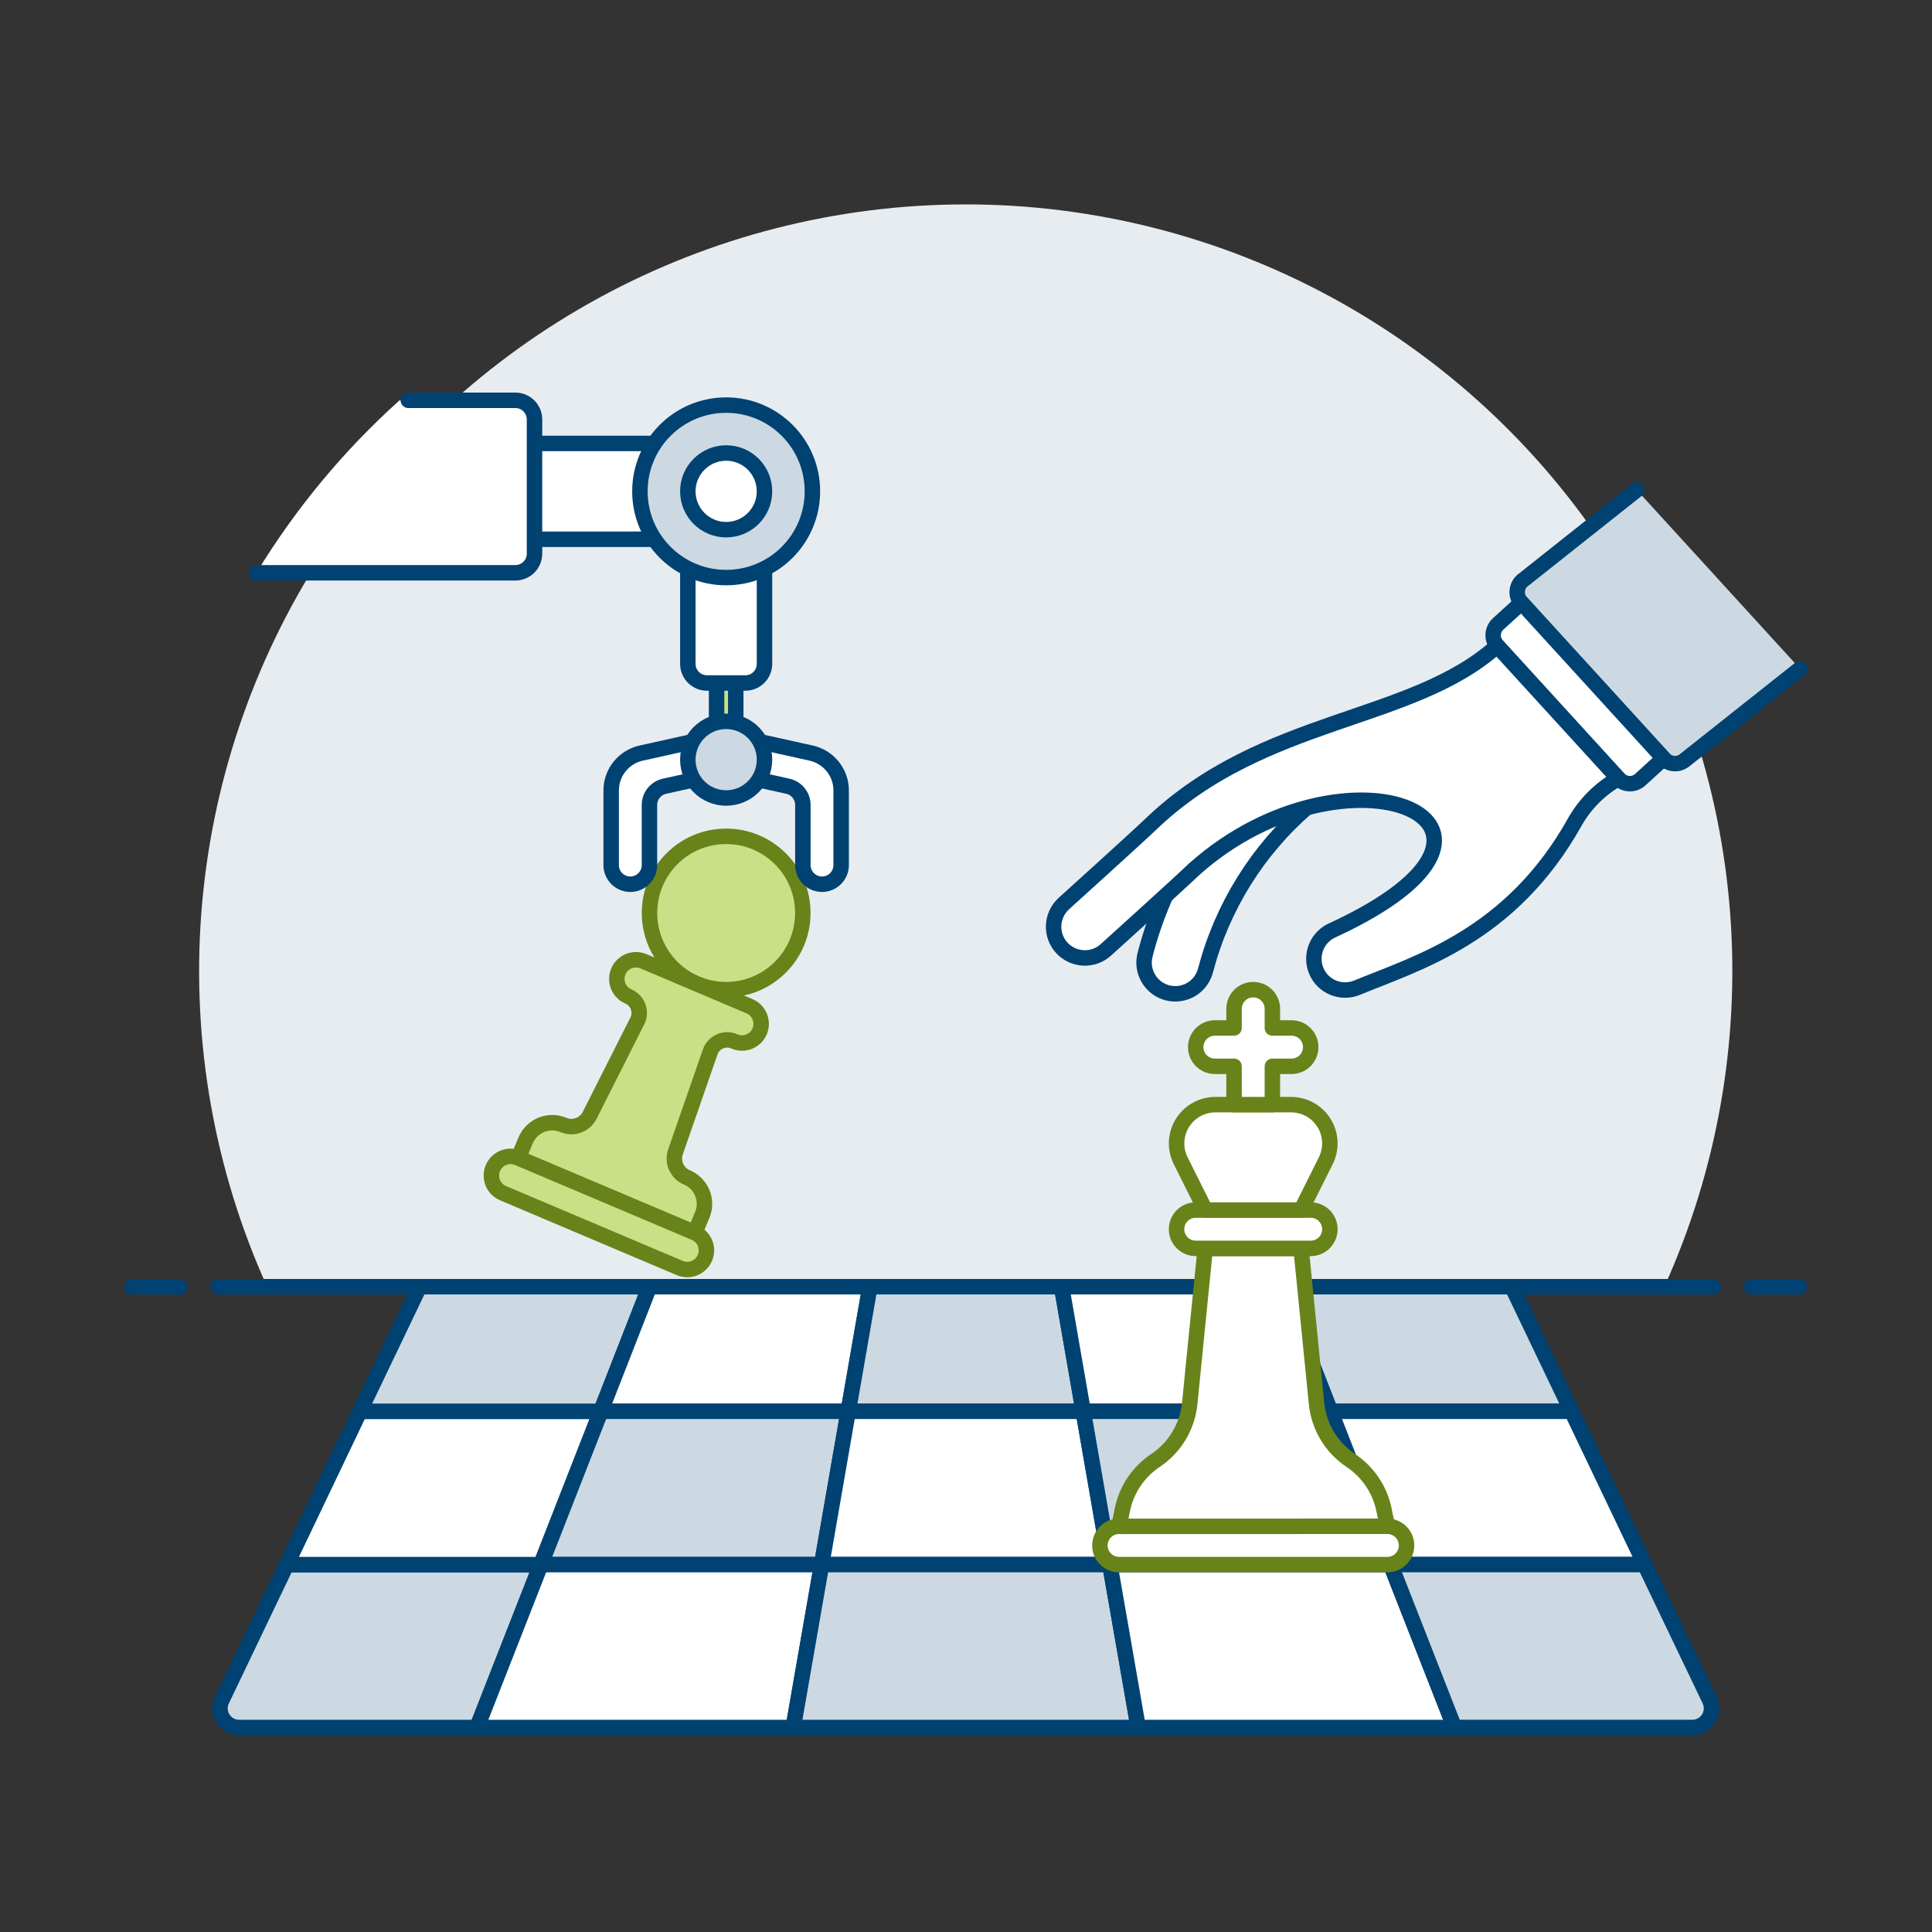 <?xml version="1.0" encoding="UTF-8"?>
<svg xmlns="http://www.w3.org/2000/svg" id="Tactical-Ai-1--Streamline-Ux" viewBox="0 0 500 500">
  <rect x="0" y="0" width="500" height="500" fill="#333333" stroke="none"/>
  <path d="M430.72,333.03c13.66-30.22,19.52-63.38,17.06-96.45s-13.17-64.99-31.16-92.86c-17.98-27.86-42.66-50.77-71.78-66.64-29.12-15.86-61.75-24.18-94.91-24.18s-65.79,8.31-94.91,24.18c-29.12,15.86-53.8,38.77-71.78,66.64-17.98,27.86-28.69,59.79-31.16,92.86s3.4,66.23,17.06,96.45h361.58,0Z" fill="#e7ecf1" stroke-width="0"></path>
  <path d="M56.49,333.03h386.88" fill="none" stroke="#004272" stroke-linecap="round" stroke-linejoin="round" stroke-width="4"></path>
  <path d="M34.17,333.03h12.4" fill="none" stroke="#004272" stroke-linecap="round" stroke-linejoin="round" stroke-width="4"></path>
  <path d="M453.29,333.03h12.4" fill="none" stroke="#004272" stroke-linecap="round" stroke-linejoin="round" stroke-width="4"></path>
  <path d="M139.95,404.92l-16.52,42.16h-61.55c-.84,0-1.66-.22-2.39-.62-.73-.41-1.35-.99-1.8-1.7-.45-.71-.7-1.52-.75-2.35-.05-.84.12-1.67.48-2.42l16.78-35.06h65.74Z" fill="#ccd9e2" stroke="#004272" stroke-linecap="round" stroke-linejoin="round" stroke-width="4"></path>
  <path d="M155.49,365.24l-15.52,39.68h-65.77l18.95-39.68h62.35Z" fill="#fff" stroke="#004272" stroke-linecap="round" stroke-linejoin="round" stroke-width="4"></path>
  <path d="M168.09,333l-12.6,32.24h-62.35l15.43-32.24h59.52Z" fill="#ccd9e2" stroke="#004272" stroke-linecap="round" stroke-linejoin="round" stroke-width="4"></path>
  <path d="M225.13,333l-5.6,32.24h-64.03l12.6-32.24h57.04Z" fill="#fff" stroke="#004272" stroke-linecap="round" stroke-linejoin="round" stroke-width="4"></path>
  <path d="M219.53,365.24l-6.89,39.68h-72.66l15.52-39.68h64.03Z" fill="#ccd9e2" stroke="#004272" stroke-linecap="round" stroke-linejoin="round" stroke-width="4"></path>
  <path d="M212.63,404.92l-7.34,42.16h-81.84l16.52-42.16h72.66Z" fill="#fff" stroke="#004272" stroke-linecap="round" stroke-linejoin="round" stroke-width="4"></path>
  <path d="M280.34,365.24h-60.81l5.6-32.24h49.6l5.6,32.24Z" fill="#ccd9e2" stroke="#004272" stroke-linecap="round" stroke-linejoin="round" stroke-width="4"></path>
  <path d="M287.23,404.92h-74.6l6.89-39.68h60.81l6.89,39.68h0Z" fill="#fff" stroke="#004272" stroke-linecap="round" stroke-linejoin="round" stroke-width="4"></path>
  <path d="M294.57,447.08h-89.28l7.34-42.16h74.6l7.34,42.16Z" fill="#ccd9e2" stroke="#004272" stroke-linecap="round" stroke-linejoin="round" stroke-width="4"></path>
  <path d="M344.37,365.24h-64.03l-5.6-32.24h57.04l12.6,32.24Z" fill="#fff" stroke="#004272" stroke-linecap="round" stroke-linejoin="round" stroke-width="4"></path>
  <path d="M359.9,404.92h-72.66l-6.89-39.68h64.03l15.52,39.68Z" fill="#ccd9e2" stroke="#004272" stroke-linecap="round" stroke-linejoin="round" stroke-width="4"></path>
  <path d="M376.41,447.08h-81.84l-7.34-42.16h72.66l16.52,42.16h0Z" fill="#fff" stroke="#004272" stroke-linecap="round" stroke-linejoin="round" stroke-width="4"></path>
  <path d="M406.72,365.24h-62.35l-12.6-32.24h59.52l15.43,32.24Z" fill="#ccd9e2" stroke="#004272" stroke-linecap="round" stroke-linejoin="round" stroke-width="4"></path>
  <path d="M425.67,404.92h-65.77l-15.52-39.68h62.35l18.95,39.68Z" fill="#fff" stroke="#004272" stroke-linecap="round" stroke-linejoin="round" stroke-width="4"></path>
  <path d="M442.45,439.98c.36.76.52,1.59.48,2.42-.05.84-.31,1.65-.75,2.35s-1.06,1.29-1.8,1.7c-.73.41-1.55.62-2.39.62h-61.57l-16.52-42.16h65.75l16.8,35.06h0Z" fill="#ccd9e2" stroke="#004272" stroke-linecap="round" stroke-linejoin="round" stroke-width="4"></path>
  <path d="M187.93,256.12c10.96,0,19.84-8.88,19.84-19.84s-8.88-19.84-19.84-19.84-19.84,8.88-19.84,19.84,8.88,19.84,19.84,19.84Z" fill="#cbdf86" stroke-width="0"></path>
  <path d="M187.93,256.12c10.96,0,19.84-8.88,19.84-19.84s-8.88-19.84-19.84-19.84-19.84,8.88-19.84,19.84,8.88,19.84,19.84,19.84Z" fill="none" stroke="#688319" stroke-linecap="round" stroke-linejoin="round" stroke-width="4"></path>
  <path d="M179.8,319.03l1.93-4.56c.38-.9.58-1.87.59-2.85,0-.98-.18-1.95-.55-2.85-.37-.91-.91-1.73-1.6-2.43s-1.51-1.25-2.41-1.63c-1.24-.53-2.23-1.5-2.78-2.73-.55-1.23-.6-2.62-.16-3.89l8.98-25.85c.21-.6.54-1.15.97-1.62.43-.47.95-.84,1.53-1.1.58-.26,1.21-.39,1.84-.4.64,0,1.27.12,1.85.37.6.27,1.25.42,1.92.44.66.02,1.32-.1,1.93-.34.62-.24,1.18-.6,1.65-1.06.47-.46.85-1.01,1.11-1.62.26-.61.39-1.26.39-1.92,0-.66-.13-1.32-.39-1.93-.26-.61-.63-1.16-1.1-1.63-.47-.46-1.03-.83-1.65-1.07l-27.38-11.61c-1.21-.49-2.56-.49-3.76,0-1.21.5-2.17,1.45-2.68,2.65-.51,1.2-.53,2.55-.05,3.76.48,1.21,1.42,2.19,2.61,2.71.59.25,1.11.61,1.55,1.07.44.46.78,1.01,1,1.6.22.6.31,1.23.28,1.87-.04.63-.2,1.25-.49,1.82l-12.33,24.43c-.61,1.2-1.65,2.12-2.91,2.58-1.26.46-2.65.42-3.89-.1-.9-.38-1.87-.58-2.85-.59-.98,0-1.95.18-2.85.55-.91.37-1.73.91-2.43,1.6-.7.69-1.25,1.51-1.63,2.41l-1.93,4.57,45.67,19.34h0Z" fill="#cbdf86" stroke-width="0"></path>
  <path d="M179.8,319.03l1.93-4.56c.38-.9.58-1.87.59-2.85,0-.98-.18-1.95-.55-2.85-.37-.91-.91-1.73-1.6-2.43s-1.51-1.25-2.41-1.63c-1.24-.53-2.23-1.5-2.78-2.73-.55-1.23-.6-2.62-.16-3.89l8.98-25.85c.21-.6.54-1.15.97-1.62.43-.47.95-.84,1.53-1.1.58-.26,1.21-.39,1.84-.4.64,0,1.27.12,1.85.37.6.27,1.25.42,1.92.44.66.02,1.32-.1,1.93-.34.62-.24,1.18-.6,1.65-1.06.47-.46.85-1.01,1.11-1.62.26-.61.39-1.26.39-1.92,0-.66-.13-1.32-.39-1.93-.26-.61-.63-1.16-1.1-1.63-.47-.46-1.03-.83-1.65-1.07l-27.38-11.61c-1.21-.49-2.56-.49-3.76,0-1.21.5-2.17,1.45-2.68,2.65-.51,1.2-.53,2.55-.05,3.76.48,1.21,1.42,2.19,2.61,2.71.59.25,1.11.61,1.55,1.07.44.46.78,1.01,1,1.6.22.6.31,1.23.28,1.87-.04.63-.2,1.25-.49,1.82l-12.33,24.43c-.61,1.2-1.65,2.12-2.91,2.58-1.26.46-2.65.42-3.89-.1-.9-.38-1.87-.58-2.85-.59-.98,0-1.95.18-2.85.55-.91.37-1.73.91-2.43,1.6-.7.69-1.25,1.51-1.63,2.41l-1.93,4.57,45.67,19.34h0Z" fill="none" stroke="#688319" stroke-linecap="round" stroke-linejoin="round" stroke-width="4"></path>
  <path d="M179.8,319.03l-45.67-19.34c-.6-.26-1.25-.41-1.91-.42-.66-.01-1.31.11-1.92.35-.61.24-1.17.6-1.64,1.06-.47.46-.84,1.01-1.1,1.61-.26.61-.39,1.25-.39,1.91,0,.66.12,1.31.37,1.92s.62,1.16,1.08,1.62c.47.46,1.02.83,1.63,1.08l45.67,19.34c1.21.51,2.58.53,3.8.03,1.22-.49,2.19-1.45,2.71-2.66.51-1.21.52-2.58.03-3.8-.49-1.22-1.45-2.19-2.66-2.71h0s0,0,0,0Z" fill="#cbdf86" stroke="#688319" stroke-linecap="round" stroke-linejoin="round" stroke-width="4"></path>
  <path d="M328.69,195.89c-15.84,13.25-27.14,31.11-32.32,51.09-.28,1.04-.36,2.12-.22,3.18.14,1.06.49,2.09,1.03,3.02.54.93,1.26,1.74,2.11,2.39.86.65,1.83,1.12,2.87,1.38s2.12.32,3.19.16c1.06-.16,2.08-.52,3-1.08.92-.56,1.72-1.29,2.35-2.16.63-.87,1.09-1.85,1.33-2.9,4.33-16.36,13.49-31.03,26.29-42.09.85-.63,1.57-1.43,2.12-2.34s.91-1.92,1.07-2.97c.16-1.05.1-2.12-.15-3.15s-.72-2-1.35-2.85c-.63-.85-1.43-1.57-2.34-2.12-.91-.55-1.92-.91-2.97-1.07s-2.12-.1-3.15.15c-1.03.26-2,.72-2.85,1.35h0Z" fill="#fff" stroke="#004272" stroke-miterlimit="10" stroke-width="4"></path>
  <path d="M418.84,201.47c-4.7,2.66-8.59,6.53-11.26,11.22-16.51,29.58-40.81,36.5-56.38,42.92-1.98.82-4.21.81-6.19,0-1.98-.82-3.55-2.4-4.37-4.38-.82-1.98-.81-4.21,0-6.19.82-1.98,2.4-3.55,4.38-4.37,59.85-27.75,3.64-50.91-35.84-15.83-4.8,4.57-21.67,19.78-22.96,20.96-1.58,1.45-3.68,2.21-5.82,2.11s-4.16-1.04-5.61-2.62c-1.45-1.58-2.21-3.68-2.11-5.82.1-2.14,1.04-4.16,2.62-5.61,1.32-1.21,18.07-16.31,22.7-20.72,29.15-27.82,67.29-26.08,89.47-45.99l31.35,34.33h0Z" fill="#fff" stroke-width="0"></path>
  <path d="M423.59,126.8l-29.65,23.52c-.39.35-.7.77-.92,1.25s-.35.98-.37,1.5c-.02.52.06,1.04.23,1.53.18.49.45.94.8,1.33l36.89,40.4c.71.78,1.7,1.24,2.75,1.29,1.05.05,2.08-.32,2.86-1.03l29.66-23.52" fill="#ccd9e2" stroke-width="0"></path>
  <path d="M423.59,126.8l-29.65,23.52c-.39.35-.7.77-.92,1.25s-.35.98-.37,1.5c-.02.52.06,1.04.23,1.53.18.49.45.94.8,1.33l36.89,40.4c.71.78,1.7,1.24,2.75,1.29,1.05.05,2.08-.32,2.86-1.03l29.66-23.52" fill="none" stroke="#004272" stroke-linecap="round" stroke-linejoin="round" stroke-width="4"></path>
  <path d="M430.52,196.28l-6.02,5.5c-.38.35-.84.62-1.33.8-.49.18-1.01.26-1.53.23-.52-.02-1.03-.15-1.5-.37s-.9-.53-1.25-.92l-31.43-34.44c-.35-.38-.62-.84-.8-1.33-.18-.49-.26-1.01-.23-1.53.02-.52.15-1.03.37-1.5.22-.47.53-.9.92-1.25l6.03-5.5,36.78,40.3h0Z" fill="#fff" stroke="#004272" stroke-linecap="round" stroke-linejoin="round" stroke-width="4"></path>
  <path d="M418.84,201.47c-4.7,2.66-8.59,6.53-11.26,11.22-16.51,29.58-40.81,36.5-56.38,42.92-1.98.82-4.21.81-6.19,0-1.98-.82-3.55-2.4-4.37-4.38-.82-1.98-.81-4.21,0-6.19.82-1.98,2.4-3.55,4.38-4.37,59.85-27.75,3.64-50.91-35.84-15.83-4.8,4.57-21.67,19.78-22.96,20.96-1.58,1.45-3.68,2.21-5.82,2.11s-4.16-1.04-5.61-2.62c-1.45-1.58-2.21-3.68-2.11-5.82.1-2.14,1.04-4.16,2.62-5.61,1.32-1.21,18.07-16.31,22.7-20.72,29.15-27.82,67.29-26.08,89.47-45.99l31.35,34.33h0Z" fill="none" stroke="#004272" stroke-linecap="round" stroke-linejoin="round" stroke-width="4"></path>
  <path d="M190.41,171.8h-4.96v19.84h4.96v-19.84Z" fill="#cbdf86" stroke="#004272" stroke-linecap="round" stroke-linejoin="round" stroke-width="4"></path>
  <path d="M197.85,171.8c0,1.32-.52,2.58-1.45,3.51-.93.93-2.19,1.45-3.51,1.45h-9.92c-1.32,0-2.58-.52-3.51-1.45s-1.45-2.19-1.45-3.51v-32.24h19.84v32.24h0Z" fill="#fff" stroke-width="0"></path>
  <path d="M212.73,228.84c1.32,0,2.58-.52,3.51-1.45.93-.93,1.45-2.19,1.45-3.51v-19.34c0-2.25-.78-4.43-2.19-6.18-1.41-1.75-3.38-2.97-5.57-3.46l-14.55-3.23v9.92l8.52,1.89c1.1.25,2.09.86,2.79,1.74.71.88,1.09,1.98,1.09,3.1v15.58c0,1.31.53,2.57,1.46,3.49.93.93,2.19,1.45,3.5,1.45h0Z" fill="#fff" stroke="#004272" stroke-linecap="round" stroke-linejoin="round" stroke-width="4"></path>
  <path d="M163.13,228.84c-1.32,0-2.58-.52-3.51-1.45-.93-.93-1.45-2.19-1.45-3.51v-19.34c0-2.25.78-4.43,2.19-6.18,1.41-1.75,3.38-2.97,5.57-3.46l14.55-3.23v9.92l-8.52,1.89c-1.1.25-2.09.86-2.79,1.74-.71.88-1.09,1.98-1.09,3.1v15.58c0,1.31-.53,2.57-1.46,3.49-.93.93-2.19,1.45-3.5,1.45h0Z" fill="#fff" stroke="#004272" stroke-linecap="round" stroke-linejoin="round" stroke-width="4"></path>
  <path d="M187.93,206.52c5.48,0,9.92-4.44,9.92-9.92s-4.44-9.92-9.92-9.92-9.92,4.44-9.92,9.92,4.44,9.92,9.92,9.92Z" fill="#ccd9e2" stroke="#004272" stroke-linecap="round" stroke-linejoin="round" stroke-width="4"></path>
  <path d="M197.85,171.8c0,1.32-.52,2.58-1.45,3.51-.93.93-2.19,1.45-3.51,1.45h-9.92c-1.32,0-2.58-.52-3.51-1.45s-1.45-2.19-1.45-3.51v-32.24h19.84v32.24h0Z" fill="none" stroke="#004272" stroke-linecap="round" stroke-linejoin="round" stroke-width="4"></path>
  <path d="M85.89,139.56h102.04v-24.8h-82.07c-7.31,7.72-13.98,16.01-19.97,24.8Z" fill="#fff" stroke-width="0"></path>
  <path d="M85.89,139.56h102.04v-24.8h-82.07c-7.31,7.72-13.98,16.01-19.97,24.8h0Z" fill="none" stroke="#004272" stroke-linecap="round" stroke-linejoin="round" stroke-width="4"></path>
  <path d="M187.93,149.48c12.33,0,22.32-9.99,22.32-22.32s-9.99-22.32-22.32-22.32-22.32,9.99-22.32,22.32,9.99,22.32,22.32,22.32h0Z" fill="#ccd9e2" stroke-width="0"></path>
  <path d="M187.93,149.48c12.33,0,22.32-9.99,22.32-22.32s-9.99-22.32-22.32-22.32-22.32,9.99-22.32,22.32,9.99,22.32,22.32,22.32h0Z" fill="none" stroke="#004272" stroke-linecap="round" stroke-linejoin="round" stroke-width="4"></path>
  <path d="M187.93,137.08c5.48,0,9.92-4.44,9.92-9.92s-4.44-9.92-9.92-9.92-9.92,4.44-9.92,9.92,4.44,9.92,9.92,9.92Z" fill="#fff" stroke-width="0"></path>
  <path d="M187.93,137.08c5.48,0,9.92-4.44,9.92-9.92s-4.44-9.92-9.92-9.92-9.92,4.44-9.92,9.92,4.44,9.92,9.92,9.92Z" fill="none" stroke="#004272" stroke-linecap="round" stroke-linejoin="round" stroke-width="4"></path>
  <path d="M133.37,148.24c1.32,0,2.58-.52,3.51-1.45.93-.93,1.45-2.19,1.45-3.51v-34.72c0-1.32-.52-2.58-1.45-3.51s-2.19-1.45-3.51-1.45h-29.97c-14.45,13-26.93,28.04-37.03,44.64h67Z" fill="#fff" stroke-width="0"></path>
  <path d="M66.37,148.24h67c1.32,0,2.58-.52,3.51-1.45.93-.93,1.45-2.19,1.45-3.51v-34.72c0-1.32-.52-2.58-1.45-3.51s-2.19-1.45-3.51-1.45h-27.7" fill="none" stroke="#004272" stroke-linecap="round" stroke-linejoin="round" stroke-width="4"></path>
  <path d="M56.49,333h386.88" fill="none" stroke="#004272" stroke-linecap="round" stroke-linejoin="round" stroke-width="4"></path>
  <path d="M359.05,395h-69.44c-1.32,0-2.58.52-3.51,1.45-.93.93-1.45,2.19-1.45,3.51s.52,2.58,1.45,3.51,2.19,1.45,3.51,1.45h69.44c1.32,0,2.58-.52,3.51-1.45.93-.93,1.45-2.19,1.45-3.51s-.52-2.58-1.45-3.51c-.93-.93-2.19-1.45-3.51-1.45Z" fill="#fff" stroke="#688319" stroke-linecap="round" stroke-linejoin="round" stroke-width="4"></path>
  <path d="M359.05,395l-.86-4.19c-.52-2.6-1.54-5.07-3.02-7.27-1.47-2.2-3.37-4.09-5.57-5.56-2.48-1.65-4.56-3.83-6.1-6.39-1.54-2.55-2.48-5.42-2.78-8.38l-4.01-40.12h-24.8l-4.01,40.12c-.3,2.97-1.25,5.83-2.78,8.38-1.54,2.55-3.62,4.74-6.1,6.39-2.2,1.47-4.09,3.36-5.56,5.56-1.47,2.2-2.49,4.67-3.01,7.27l-.84,4.21,69.44-.02Z" fill="#fff" stroke-width="0"></path>
  <path d="M359.05,395l-.86-4.19c-.52-2.6-1.54-5.07-3.02-7.27-1.47-2.2-3.37-4.09-5.57-5.56-2.48-1.65-4.56-3.83-6.1-6.39-1.54-2.55-2.48-5.42-2.78-8.38l-4.01-40.12h-24.8l-4.01,40.12c-.3,2.97-1.25,5.83-2.78,8.38-1.54,2.55-3.62,4.74-6.1,6.39-2.2,1.47-4.09,3.36-5.56,5.56-1.47,2.2-2.49,4.67-3.01,7.27l-.84,4.21,69.44-.02Z" fill="none" stroke="#688319" stroke-linecap="round" stroke-linejoin="round" stroke-width="4"></path>
  <path d="M344.17,318.12c0,1.32-.52,2.58-1.45,3.51-.93.93-2.19,1.45-3.51,1.45h-29.76c-1.32,0-2.58-.52-3.51-1.45-.93-.93-1.45-2.19-1.45-3.51s.52-2.58,1.45-3.51c.93-.93,2.19-1.45,3.51-1.45h29.76c1.32,0,2.58.52,3.51,1.45.93.93,1.45,2.19,1.45,3.51Z" fill="#fff" stroke="#688319" stroke-linecap="round" stroke-linejoin="round" stroke-width="4"></path>
  <path d="M336.73,313.16l6.38-12.76c.76-1.53,1.12-3.23,1.05-4.94-.08-1.71-.59-3.37-1.49-4.82-.9-1.45-2.15-2.66-3.65-3.49-1.49-.83-3.17-1.27-4.88-1.27h-19.6c-1.71,0-3.39.44-4.89,1.27-1.49.83-2.75,2.03-3.65,3.49-.9,1.46-1.41,3.12-1.49,4.82-.08,1.71.29,3.41,1.05,4.94l6.38,12.76h24.78Z" fill="#fff" stroke-width="0"></path>
  <path d="M336.73,313.16l6.38-12.76c.76-1.53,1.12-3.23,1.05-4.94-.08-1.71-.59-3.37-1.49-4.82-.9-1.45-2.15-2.66-3.65-3.49-1.49-.83-3.17-1.27-4.88-1.27h-19.6c-1.71,0-3.39.44-4.89,1.27-1.49.83-2.75,2.03-3.65,3.49-.9,1.46-1.41,3.12-1.49,4.82-.08,1.71.29,3.41,1.05,4.94l6.38,12.76h24.78Z" fill="none" stroke="#688319" stroke-linecap="round" stroke-linejoin="round" stroke-width="4"></path>
  <path d="M339.21,271c0-1.32-.52-2.58-1.45-3.51-.93-.93-2.19-1.45-3.51-1.45h-4.96v-4.96c0-1.32-.52-2.58-1.45-3.51-.93-.93-2.19-1.45-3.51-1.45s-2.58.52-3.51,1.45c-.93.93-1.45,2.19-1.45,3.51v4.96h-4.96c-1.32,0-2.58.52-3.51,1.45-.93.93-1.45,2.19-1.45,3.51s.52,2.58,1.45,3.51,2.19,1.45,3.51,1.45h4.96v9.92h9.92v-9.92h4.96c1.32,0,2.58-.52,3.51-1.45.93-.93,1.45-2.19,1.45-3.51h0Z" fill="#fff" stroke="#688319" stroke-linecap="round" stroke-linejoin="round" stroke-width="4"></path>
</svg>

